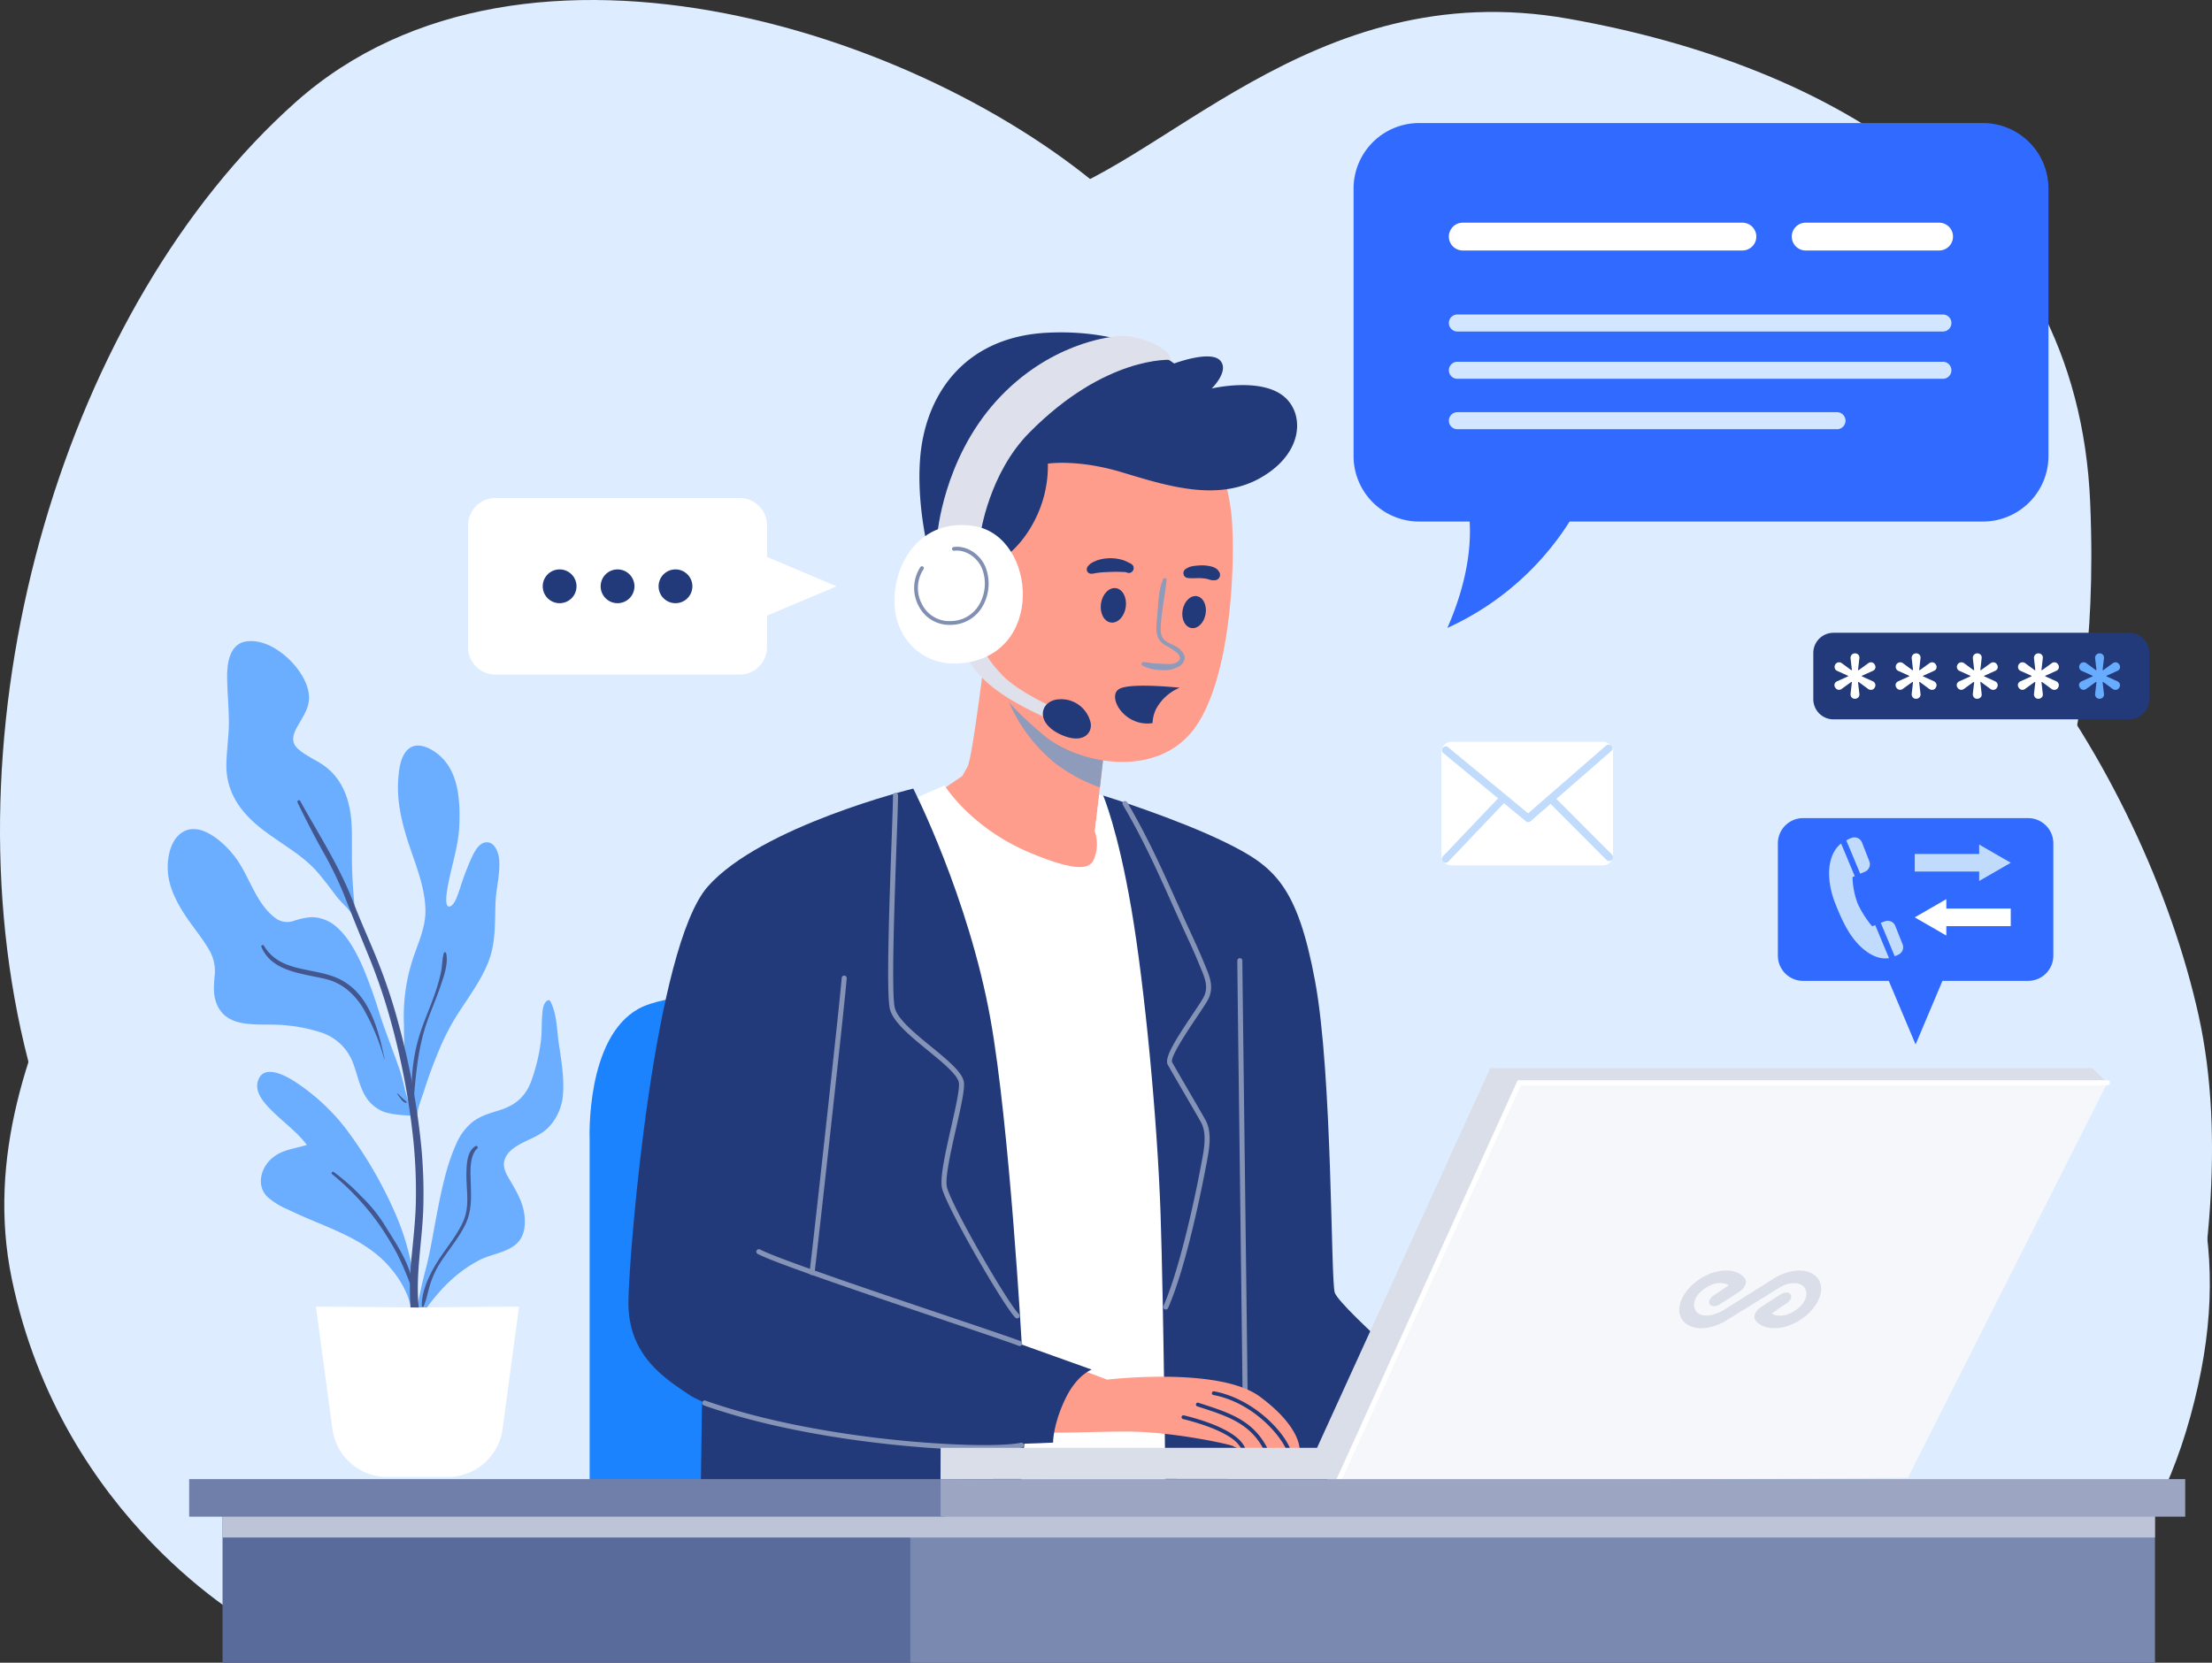 <svg id="Group_83387" data-name="Group 83387" xmlns="http://www.w3.org/2000/svg" xmlns:xlink="http://www.w3.org/1999/xlink" width="664.892" height="499.908" viewBox="0 0 664.892 499.908">
  <rect x="0" y="0" width="664.892" height="499.908" fill="#333333" stroke="none"/>
  <defs>
    <clipPath id="clip-path">
      <rect id="Rectangle_16156" data-name="Rectangle 16156" width="664.892" height="499.908" fill="none"/>
    </clipPath>
    <clipPath id="clip-path-3">
      <rect id="Rectangle_16145" data-name="Rectangle 16145" width="662.953" height="486.279" fill="none"/>
    </clipPath>
    <clipPath id="clip-path-4">
      <rect id="Rectangle_16146" data-name="Rectangle 16146" width="385.934" height="297.169" fill="none"/>
    </clipPath>
    <clipPath id="clip-path-5">
      <rect id="Rectangle_16147" data-name="Rectangle 16147" width="33.758" height="39.535" fill="none"/>
    </clipPath>
    <clipPath id="clip-path-6">
      <rect id="Rectangle_16148" data-name="Rectangle 16148" width="12.977" height="27.655" fill="none"/>
    </clipPath>
    <clipPath id="clip-path-7">
      <rect id="Rectangle_16151" data-name="Rectangle 16151" width="580.854" height="8.467" fill="none"/>
    </clipPath>
    <clipPath id="clip-path-8">
      <rect id="Rectangle_16157" data-name="Rectangle 16157" width="42.624" height="17.346" fill="#dadee8"/>
    </clipPath>
  </defs>
  <g id="Group_80245" data-name="Group 80245" clip-path="url(#clip-path)">
    <g id="Group_80242" data-name="Group 80242">
      <g id="Group_80241" data-name="Group 80241" clip-path="url(#clip-path)">
        <path id="Path_153790" data-name="Path 153790" d="M113.938,473.564S31.141,414.6,7.306,314.242,19.851,92.2,88.848,30.728,282.04,10.656,337.238,62.09l55.2,51.434s52.689,28.853,121.686,26.344S644.589,231.447,660.9,305.461s-22.582,171.867-22.582,171.867Z" transform="translate(0 0)" fill="#ddecff"/>
        <g id="Group_80228" data-name="Group 80228" transform="translate(1.294 3.593)" style="mix-blend-mode: multiply;isolation: isolate">
          <g id="Group_80227" data-name="Group 80227">
            <g id="Group_80226" data-name="Group 80226" clip-path="url(#clip-path-3)">
              <path id="Path_153791" data-name="Path 153791" d="M75.863,487.4S18.156,456.032,3.1,383.272,53.281,244.023,59.554,207.643,52.028,126.1,109.734,90.976,270.309,68.394,309.2,59.613s84.051-69,161.83-55.2,153.047,55.2,156.811,145.521S602.75,242.77,631.6,291.7s40.143,82.8,26.344,132.976-42.653,63.979-42.653,63.979Z" transform="translate(-0.854 -2.37)" fill="#ddecff"/>
            </g>
          </g>
        </g>
        <g id="Group_80231" data-name="Group 80231" transform="translate(171.645 191.448)" style="mix-blend-mode: multiply;isolation: isolate">
          <g id="Group_80230" data-name="Group 80230">
            <g id="Group_80229" data-name="Group 80229" clip-path="url(#clip-path-4)">
              <path id="Path_153792" data-name="Path 153792" d="M138.385,407.158c-3.59-3.764-56.238-109.141,2.394-205.737s205.809-85.306,264.441-47.67,87.349,86.559,93.332,137.993-33.5,131.722-33.5,131.722Z" transform="translate(-113.234 -126.298)" fill="#ddecff"/>
            </g>
          </g>
        </g>
        <path id="Path_153793" data-name="Path 153793" d="M427.762,211.2H360.123a7.58,7.58,0,0,1-7.579-7.579V169.85a7.58,7.58,0,0,1,7.579-7.579h67.639a7.58,7.58,0,0,1,7.579,7.579v33.767a7.58,7.58,0,0,1-7.579,7.579" transform="translate(181.858 83.707)" fill="#316aff"/>
        <path id="Path_153794" data-name="Path 153794" d="M383.5,215.812l10.719-25.4H372.783Z" transform="translate(192.299 98.221)" fill="#316aff"/>
        <path id="Path_153795" data-name="Path 153795" d="M379.685,175.628h19.362v2.833l9.492-5.474-9.492-5.472v2.833H379.685Z" transform="translate(195.859 86.412)" fill="#c1dbfd"/>
        <path id="Path_153796" data-name="Path 153796" d="M408.539,181.175H389.177v-2.833l-9.492,5.474,9.492,5.472v-2.833h19.362Z" transform="translate(195.859 91.997)" fill="#fff"/>
        <path id="Path_153797" data-name="Path 153797" d="M376.564,191.845l-.922.335a29.239,29.239,0,0,1-4.364-6.852,24.591,24.591,0,0,1-1.543-7.935l.673-.28-4.094-9.8a8.046,8.046,0,0,0-1.987,2.254c-2.318,3.915-2.087,9.924.242,15.794s4.823,11.107,9.369,14.4c2.685,1.943,4.983,2.283,6.768,2Z" transform="translate(187.097 86.308)" fill="#c1dbfd"/>
        <path id="Path_153798" data-name="Path 153798" d="M374.218,182.785l-1.273.462,4.191,10.032a7.437,7.437,0,0,0,1.267-.547,2.441,2.441,0,0,0,1.1-3.041l-2.19-5.515a2.435,2.435,0,0,0-3.1-1.392" transform="translate(192.382 94.213)" fill="#c1dbfd"/>
        <path id="Path_153799" data-name="Path 153799" d="M367.753,166.229a9.615,9.615,0,0,0-1.64.77l4.181,10.008,1.408-.588a2.438,2.438,0,0,0,1.331-3.133l-2.2-5.642a2.431,2.431,0,0,0-3.082-1.414" transform="translate(188.858 85.675)" fill="#c1dbfd"/>
        <path id="Path_153800" data-name="Path 153800" d="M116.931,353.987v-112.9s-1.255-30.422,14.74-39.2S215.1,197.8,215.1,197.8V353.987Z" transform="translate(60.306 101.386)" fill="#1c83ff"/>
        <path id="Path_153801" data-name="Path 153801" d="M200.7,127.65s-4.078,34.185-5.645,37.008l-1.569,2.822-7.84,5.331s15.054,21.326,33.558,24.777,16.935-7.528,16.935-7.528l-2.823-5.959,3.764-32.616s-33.558-15.368-36.38-23.835" transform="translate(95.766 65.848)" fill="#ff9d8c"/>
        <path id="Path_153802" data-name="Path 153802" d="M179.234,161.119l12.231-5.331s7.84,12.859,26.03,20.385,18.5,3.136,19.445,0a11.922,11.922,0,0,0-.314-6.586l1.346-10.981,7.275,2.425L270.5,365.288l-64.921,3.136Z" transform="translate(92.457 80.363)" fill="#fff"/>
        <path id="Path_153803" data-name="Path 153803" d="M218.751,157.788s4.39,10.141,8.467,33.976,7.841,63.979,8.781,91.578,1.569,90.637,1.569,90.637h81.856c.94,0,6.586-31.049,6.586-31.049s-35.754-30.631-37.635-35.648c-1.255-3.345-.628-65.339-5.959-93.878s-12.231-34.29-26.658-41.4c-14.91-7.346-37.008-14.217-37.008-14.217" transform="translate(112.842 81.394)" fill="#223a7a"/>
        <path id="Path_153804" data-name="Path 153804" d="M247.679,321.4a.758.758,0,0,1-.758-.758c0-2.243-.4-34.1-.784-64.91s-.784-62.677-.784-64.93a.758.758,0,0,1,1.516,0c0,2.242.4,34.1.782,64.91s.785,62.677.785,64.93a.758.758,0,0,1-.758.758" transform="translate(126.565 98.035)" fill="#8593b6"/>
        <path id="Path_153805" data-name="Path 153805" d="M139.517,271.652l-.628,43.594h95.342s4.076-37.008,2.509-40.458-97.223-3.136-97.223-3.136" transform="translate(71.645 140.127)" fill="#223a7a"/>
        <g id="Group_80234" data-name="Group 80234" transform="translate(299.088 197.195)" style="mix-blend-mode: multiply;isolation: isolate">
          <g id="Group_80233" data-name="Group 80233">
            <g id="Group_80232" data-name="Group 80232" clip-path="url(#clip-path-5)">
              <path id="Path_153806" data-name="Path 153806" d="M215.491,162.458a49.9,49.9,0,0,0,13.338,7.165l2.239-19.4s-25.207-11.546-33.759-20.138c1.787,9.762,6.183,22.7,18.183,32.369" transform="translate(-197.308 -130.089)" fill="#8e9bbb"/>
            </g>
          </g>
        </g>
        <path id="Path_153807" data-name="Path 153807" d="M263.3,88.04a67.851,67.851,0,0,1,7.84,25.09c1.255,13.8,0,49.238-11.29,64.292s-34.811,10.664-45.475,1.569c-9.786-8.348-19.444-17.563-21.954-35.753s5.333-52.689,27.6-59.9S263.3,88.04,263.3,88.04" transform="translate(99.028 41.792)" fill="#ff9d8c"/>
        <path id="Path_153808" data-name="Path 153808" d="M285.778,296.4s-1.107,0-2.789-.045c-.394-.015-.834,0-1.288-.015-1.622-.045-3.593-.091-5.578-.152l-1.334-.045c-1.971-.045-3.653.2-5.23.106h-.045c-.333-.015-.819.03-1.213.045a2.951,2.951,0,0,1-.5.015,7.367,7.367,0,0,1-2.077-.819c-1.273-.576-18.508-4.426-32.53-4.335-14.006.061-26.573,1.016-28.619-.7-2.062-1.743-3.3-19.342,8.655-20.494l14.7,5.578s33.576-3.987,45.885,5.093c12.339,9.08,11.96,15.765,11.96,15.765" transform="translate(104.841 139.259)" fill="#ff9d8c"/>
        <path id="Path_153809" data-name="Path 153809" d="M253.5,290.7c-.333-.015-.819.03-1.213.045A14.228,14.228,0,0,0,251,289.012c-3.79-3.865-12.945-6.367-16.265-7.17a.57.57,0,0,1-.424-.682.583.583,0,0,1,.7-.424c4.836,1.167,15.1,4.153,18.008,9.05.091.136.333.606.485.91" transform="translate(120.858 144.81)" fill="#223a7a"/>
        <path id="Path_153810" data-name="Path 153810" d="M258.638,291.932c-.44-.011-.894-.021-1.335-.047-4.135-7.546-10.9-9.714-19.271-12.4l-.5-.164a.57.57,0,1,1,.359-1.082l.484.164c8.846,2.838,15.962,5.119,20.261,13.533" transform="translate(122.33 143.512)" fill="#223a7a"/>
        <path id="Path_153811" data-name="Path 153811" d="M263.873,293.26c-.394-.009-.834,0-1.288-.017-2.51-5.277-10.816-14.106-21.8-16.163a.57.57,0,0,1-.47-.664.586.586,0,0,1,.664-.453c11.32,2.125,20.45,11.369,22.9,17.3" transform="translate(123.959 142.35)" fill="#223a7a"/>
        <path id="Path_153812" data-name="Path 153812" d="M204.928,135.5s6.9-3.292,11.761-12.545a35.707,35.707,0,0,0,4.234-17.563s8.781-1.411,21.952,2.509,28.854,9.251,42.027,1.725,13.171-19.6,6.742-24.619c-7.2-5.621-21.484-2.2-21.484-2.2s5.489-5.331,2.51-8.466-13.8.94-13.8.94-13.173-10.5-38.105-9.251-36.85,18.66-38.261,38.1,5.645,38.889,5.645,38.889Z" transform="translate(94.048 34.008)" fill="#223a7a"/>
        <g id="Group_80237" data-name="Group 80237" transform="translate(343.112 173.837)" style="mix-blend-mode: multiply;isolation: isolate">
          <g id="Group_80236" data-name="Group 80236">
            <g id="Group_80235" data-name="Group 80235" clip-path="url(#clip-path-6)">
              <path id="Path_153813" data-name="Path 153813" d="M232.8,115.062c-1.413,3.483-1.378,7.526-1.734,11.223-.277,2.877-.8,6.23,1.83,8.17,1.258.928,7.211,3.43,4.15,5.457-1.167.773-3.124.561-4.452.5-.916-.044-1.84-.082-2.754-.15-.984-.073-1.948-.37-2.932-.374a.574.574,0,0,0-.288,1.06,12.384,12.384,0,0,0,5.751,1.367,8.681,8.681,0,0,0,4.761-.838,3.405,3.405,0,0,0,2.175-2.439c.182-1.367-.843-2.594-1.874-3.358-1.185-.879-2.641-1.288-3.838-2.146-1.66-1.188-1.523-3.191-1.407-5.045.28-4.458,1.305-8.84,1.7-13.279.062-.679-.878-.679-1.093-.149" transform="translate(-226.35 -114.68)" fill="#8e9bbb"/>
            </g>
          </g>
        </g>
        <path id="Path_153814" data-name="Path 153814" d="M241.442,123.661c-.468,2.644-2.39,4.514-4.3,4.176s-3.07-2.753-2.6-5.4,2.391-4.514,4.3-4.176,3.07,2.753,2.6,5.4" transform="translate(120.936 60.986)" fill="#223a7a"/>
        <path id="Path_153815" data-name="Path 153815" d="M225.788,122.386c-.424,2.853-2.434,4.916-4.488,4.611s-3.377-2.866-2.953-5.718,2.434-4.917,4.49-4.611,3.376,2.865,2.951,5.718" transform="translate(112.592 60.167)" fill="#223a7a"/>
        <path id="Path_153816" data-name="Path 153816" d="M235.741,115.9c1.466.247,2.944,0,4.423.1.355.026.706.077,1.06.112.252.024-.47-.074-.118-.017l.226.036c.185.033.37.071.553.117.314.076.618.194.934.264a3.6,3.6,0,0,0,.893.115l.484-.064-.3.055a2.937,2.937,0,0,0,.6-.065,1.631,1.631,0,0,0,1.126-1.981,1.9,1.9,0,0,0-.321-.64c-.062-.082-.126-.164-.191-.244l.177.2c-.062-.088-.127-.173-.2-.258a.946.946,0,0,0-.335-.335c-.117-.089-.233-.185-.355-.268a4.264,4.264,0,0,0-1.36-.547,11.22,11.22,0,0,0-2.7-.346,18.727,18.727,0,0,0-2.668.212,5.134,5.134,0,0,0-2.286.846,1.517,1.517,0,0,0-.708,1.475,1.454,1.454,0,0,0,1.061,1.231" transform="translate(121.051 57.846)" fill="#223a7a"/>
        <path id="Path_153817" data-name="Path 153817" d="M228.9,112.44a6.15,6.15,0,0,0-.612-.317c-.179-.082-.664-.337-.3-.135-.133-.073-.267-.147-.4-.215a9.264,9.264,0,0,0-1.895-.679,12.6,12.6,0,0,0-4.405-.3,10.232,10.232,0,0,0-4.352,1.361,2.774,2.774,0,0,0-.547.388c-.108.136-.214.274-.317.412.029-.045.059-.091.089-.136a1.544,1.544,0,0,0-.658,1.278,1.274,1.274,0,0,0,.678,1.129,1.914,1.914,0,0,0,1.523.012h-.793a2.845,2.845,0,0,0,1.181-.011c.017,0,.423-.1.155-.048-.252.053.427-.052.5-.062s.558-.059.059-.011c.092-.009.183-.021.274-.033.238-.029.473-.058.711-.077,1.035-.082,2.068-.129,3.1-.162.963-.032,1.943-.039,2.9,0,.412.018.823.032,1.235.044.233.006.133.042-.024-.008.083.026.173.042.258.065.171.048.34.1.506.167a1.442,1.442,0,0,0,1.717-.843,1.461,1.461,0,0,0-.6-1.819" transform="translate(111.166 57.115)" fill="#223a7a"/>
        <path id="Path_153818" data-name="Path 153818" d="M233.452,142.994a14.183,14.183,0,0,1,7.085-6.379c-2.629-.267-15.034-1.416-18.164.362-3.508,1.992.647,9.986,7.9,10.388a9.911,9.911,0,0,0,2.115-.123,10.469,10.469,0,0,1,1.064-4.249" transform="translate(114.057 70.157)" fill="#223a7a"/>
        <path id="Path_153819" data-name="Path 153819" d="M191.441,129.939s1.255,4.861,8.467,10.506,17.667,9.774,17.667,9.774l.837-3.658s-10.82-4.705-15.838-9.88-5.645-8-5.645-8Z" transform="translate(98.754 66.381)" fill="#dee1eb"/>
        <path id="Path_153820" data-name="Path 153820" d="M211.748,138.7a9.07,9.07,0,0,1,9.45,7.29c.4,2.97-2.384,6.3-8.91,3.374-8.105-3.633-6.344-10.394-.54-10.664" transform="translate(106.672 71.54)" fill="#223a7a"/>
        <path id="Path_153821" data-name="Path 153821" d="M198.87,126.054s2.507-18.023,14.584-30.264c23.051-23.365,42.653-21.954,42.653-21.954s-.158-3.292-7.528-5.8c-6.92-2.356-10.035-1.1-10.035-1.1s-18.975,1.569-34.969,19.288-17.72,40.3-17.72,40.3Z" transform="translate(95.873 34.356)" fill="#dee1eb"/>
        <path id="Path_153822" data-name="Path 153822" d="M201.532,104.494c-15.1-2.559-23.521,9.253-24.149,21.169s8.033,20.979,19.6,20.073c26.03-2.039,23.051-38.105,4.548-41.242" transform="translate(91.486 53.721)" fill="#fff"/>
        <path id="Path_153823" data-name="Path 153823" d="M191.989,131.931a10.291,10.291,0,0,1-9.282-5.531,11.467,11.467,0,0,1,.441-11.851.568.568,0,1,1,.94.64,10.321,10.321,0,0,0-.382,10.667,9.136,9.136,0,0,0,8.572,4.934,9.952,9.952,0,0,0,8.234-4.444,12.564,12.564,0,0,0,1.243-11.137c-1.357-3.571-5.075-6.006-8.458-5.563a.568.568,0,0,1-.15-1.126c3.956-.529,8.111,2.175,9.673,6.285a13.737,13.737,0,0,1-1.363,12.174,11.061,11.061,0,0,1-9.148,4.949c-.106,0-.214,0-.32,0" transform="translate(93.508 55.945)" fill="#818fb3"/>
        <path id="Path_153824" data-name="Path 153824" d="M210.235,156.409s-45.789,11.29-61.784,29.48S124.929,293.776,124.615,310.4s11.29,23.521,18.19,28.227,37.322,13.171,61.784,14.426,47.67,0,47.67,0-.079-5.331,3.685-13.171c3.491-7.273,7.919-8.783,7.919-8.783l-21.013-7.526s-3.679-65.93-9.409-97.851c-6.586-36.694-23.208-69.311-23.208-69.311" transform="translate(64.279 80.683)" fill="#223a7a"/>
        <path id="Path_153825" data-name="Path 153825" d="M235.586,311.747a.758.758,0,0,1-.693-1.064c4.29-9.68,8.736-28.683,11.238-42.015l.206-1.078c.758-3.922,1.7-8.8-.18-12.165-.96-1.717-3.127-5.443-5.211-9.025-2.163-3.72-4.2-7.232-4.772-8.28-1.105-2.048,2.372-7.517,7.406-15.019,1.36-2.028,2.534-3.779,3.22-4.964,1.795-3.1.6-5.948-.782-9.242l-.471-1.134c-1.254-3.077-2.678-6.16-4.055-9.142-.564-1.219-1.128-2.437-1.683-3.664q-1.1-2.433-2.224-4.939c-4.431-9.879-9.015-20.1-14.883-29.964a.758.758,0,1,1,1.3-.775c5.913,9.944,10.514,20.2,14.963,30.118q1.123,2.5,2.221,4.934.835,1.833,1.678,3.653c1.385,3,2.816,6.1,4.084,9.206l.465,1.12c1.41,3.358,2.868,6.83.7,10.585-.711,1.231-1.9,3-3.274,5.049-2.624,3.912-8.086,12.056-7.331,13.455.555,1.028,2.592,4.529,4.748,8.239,2.089,3.591,4.263,7.326,5.225,9.047,2.153,3.85,1.149,9.03.346,13.192l-.206,1.07c-.911,4.855-5.742,29.714-11.342,42.348a.756.756,0,0,1-.693.452" transform="translate(114.825 81.973)" fill="#8593b6"/>
        <path id="Path_153826" data-name="Path 153826" d="M214.869,315.267a.755.755,0,0,1-.538-.224c-3.564-3.591-20.749-33.35-22.028-38.945-.7-3.064,1.058-10.834,2.757-18.349,1.317-5.822,2.68-11.843,2.293-13.473-.581-2.437-4.974-6.027-9.224-9.5-5.134-4.193-10.443-8.531-11.472-12.438-1.169-4.44-.168-32.236.493-50.628.236-6.614.424-11.837.423-13.7a.758.758,0,0,1,1.516,0c0,1.892-.186,7.128-.424,13.756-.618,17.191-1.652,45.962-.541,50.188.9,3.429,6.248,7.8,10.966,11.649,4.649,3.8,9.04,7.387,9.738,10.321.47,1.971-.808,7.619-2.287,14.156-1.586,7.008-3.383,14.949-2.76,17.679,1.255,5.486,18.128,34.687,21.628,38.213a.759.759,0,0,1-.538,1.293" transform="translate(90.85 81.119)" fill="#8593b6"/>
        <path id="Path_153827" data-name="Path 153827" d="M161.285,283.553a.832.832,0,0,1-.106-.008.76.76,0,0,1-.646-.856c.558-3.943,9.257-82.464,9.656-88.477a.749.749,0,0,1,.808-.706.757.757,0,0,1,.7.806c-.4,6.024-9.11,84.642-9.667,88.589a.761.761,0,0,1-.75.652" transform="translate(82.807 99.818)" fill="#8593b6"/>
        <path id="Path_153828" data-name="Path 153828" d="M229.139,276.885a.792.792,0,0,1-.285-.055c-1.927-.782-10.446-3.655-21.228-7.291-21.766-7.34-51.574-17.391-57.243-20.338a.757.757,0,1,1,.7-1.343c5.565,2.891,36.535,13.333,57.028,20.244,10.808,3.646,19.345,6.524,21.314,7.322a.759.759,0,0,1-.285,1.461" transform="translate(77.364 127.811)" fill="#8593b6"/>
        <path id="Path_153829" data-name="Path 153829" d="M224.223,292.675c-19.156,0-56.291-3.453-84.5-13.43a.759.759,0,0,1,.5-1.431c35.638,12.607,85.491,14.76,94.766,12.677a.758.758,0,1,1,.332,1.479,60.471,60.471,0,0,1-11.1.7" transform="translate(71.814 143.287)" fill="#8593b6"/>
        <path id="Path_153830" data-name="Path 153830" d="M53.64,182.078c5.947,5.231,13.479,8.584,18.7,14.631,2.054,2.38,3.9,4.913,5.8,7.408,1.387,1.816,5.09,4.828,5.692,7.111.264,1.005.208-.356-.058-1.364-.011-.042-.033-.083-.045-.126-.52-4.622-.894-9.262-1.055-13.911s.126-9.292-.164-13.922c-.411-6.532-2.45-12.856-7.787-16.947-2.61-2-5.963-3.218-8.363-5.437-2.277-2.107-1.363-4.52-.024-6.87,1.252-2.2,2.771-4.36,3.259-6.891.555-2.877-.526-5.844-1.986-8.295-3.106-5.213-9.994-11.028-16.517-10.247-5.439.65-6.056,6.924-5.978,11.3.076,4.249.5,8.486.537,12.739.042,4.37-.7,8.655-.762,13.006-.106,7.4,3.312,13.035,8.751,17.817" transform="translate(23.154 65.588)" fill="#6baeff"/>
        <path id="Path_153831" data-name="Path 153831" d="M114.89,239.269a69.8,69.8,0,0,1,5.891-11.231c3.2-4.928,6.758-9.729,8.91-15.245,2.2-5.633,1.875-11.657,2.092-17.59.159-4.36,1.454-8.706,1.105-13.076-.168-2.1-1.376-5.487-4.088-5.14-2.11.27-3.364,2.886-4.175,4.555a80.21,80.21,0,0,0-3.447,9.077c-.411,1.194-.8,2.413-1.32,3.567-.3.672-1.263,2.309-2.168,2.086-1.54-.382-.142-6.673.086-7.787,1.152-5.6,2.885-10.8,3.124-16.556.349-8.349-.3-18.289-8.466-22.854-2.136-1.193-4.84-1.9-6.868-.12-2,1.761-2.566,4.813-2.863,7.326-.911,7.711.9,15.013,3.374,22.268,2.04,5.991,4.472,12.172,4.649,18.578.171,6.166-3.038,11.631-4.543,17.455a55.2,55.2,0,0,0-1.915,17.212c-.015,3.765.121,7.491.4,11.248.253,3.452.552,6.9.975,10.34.085.7.164,1.422.256,2.148-1.326-3.194-1.79-6.853-2.888-10.062-1.952-5.7-4.219-11.292-6.092-17.024a141.257,141.257,0,0,0-5.054-14.059c-1.918-4.272-4.232-8.789-7.808-11.924a11.393,11.393,0,0,0-7.672-2.982,21.2,21.2,0,0,0-5.275,1.122,5.942,5.942,0,0,1-5.671-1c-5.853-4.5-7.632-12.566-11.966-18.261-3.232-4.249-10.9-11.492-16.536-6.859-2.991,2.459-3.815,7.208-3.659,10.849.2,4.567,2.193,8.745,4.57,12.563,2.528,4.062,5.794,7.7,8.117,11.874a12.612,12.612,0,0,1,1.369,7.614c-.2,2.621-.434,5.158.461,7.687,2.682,7.594,11.06,6.535,17.576,6.733a48.761,48.761,0,0,1,13.779,2.275,15.318,15.318,0,0,1,10.046,9.888c1.295,3.582,1.986,7.647,4.423,10.69a11.378,11.378,0,0,0,4.332,3.226c2.542,1.123,10.288,1.611,10.346.9.191-2.369,1.314-4.87,2.018-7.117,1.319-4.216,2.87-8.327,4.578-12.4" transform="translate(17.156 76.282)" fill="#6baeff"/>
        <path id="Path_153832" data-name="Path 153832" d="M125.591,211.783c-.673-4.341-.544-9.127-2.6-13.114a.593.593,0,0,0-.8-.209c-1.473.817-1.536,3.2-1.655,4.655-.2,2.419-.052,4.845-.349,7.256a54.418,54.418,0,0,1-3.029,12.6c-1.727,4.519-4.869,7.082-9.432,8.493-2.933.906-5.809,1.695-8.255,3.64a17.392,17.392,0,0,0-4.842,6.677c-3.047,6.83-4.5,14.467-5.909,21.766-.952,4.914-1.727,9.852-2.921,14.716a144.733,144.733,0,0,0-3.158,14.667c-.115.25-.236.5-.344.75-.312.743.85,1.144,1.251.527,4.71-7.25,10.447-13.758,18.275-17.751,3.535-1.8,8.231-2.177,11.179-5.011,2.243-2.156,2.553-5.443,2.218-8.375-.441-3.852-2.287-7.023-4.21-10.3-1.057-1.8-2.3-3.735-1.878-5.925.4-2.068,2.121-3.586,3.828-4.646,3.253-2.021,7.058-2.93,9.723-5.842a15.964,15.964,0,0,0,4.122-9.714c.365-4.857-.471-10.065-1.214-14.86" transform="translate(42.426 102.337)" fill="#6baeff"/>
        <path id="Path_153833" data-name="Path 153833" d="M77.493,229.48a62.5,62.5,0,0,0-14.817-13.72c-3.01-2-10.117-5.947-11.549-.045-.841,3.458,2.544,6.859,4.77,9.027,3.347,3.256,7.218,6.068,10.042,9.821-3.5,1.116-7.15,1.332-10.19,3.75-3.6,2.862-5.21,8.39-1.643,11.9a22.6,22.6,0,0,0,6.207,3.8c2.813,1.363,5.678,2.6,8.561,3.8,6.226,2.6,12.533,5.24,17.843,9.5,5.412,4.343,10.5,11.684,10.928,18.768.042.676-.214.059.189-.249.221.2.963-.156.96-.552a74.728,74.728,0,0,0-6.3-30.15A125.912,125.912,0,0,0,77.493,229.48" transform="translate(26.306 109.671)" fill="#6baeff"/>
        <path id="Path_153834" data-name="Path 153834" d="M59.022,159.421c2.293,4.758,4.692,9.407,7.237,14.047a113.1,113.1,0,0,1,6.729,13.667C75.245,193,77.611,198.784,80,204.6a172.372,172.372,0,0,1,6.476,18.493A219.522,219.522,0,0,1,93.8,260.7a152.744,152.744,0,0,1,.764,19.439c-.138,5.069-.709,10.085-1.187,15.128a89.609,89.609,0,0,0-.414,15.824c.367,4.4,1.067,9.635,4.484,12.776a.786.786,0,0,0,1.228-.947c-4.059-8.327-3.832-17.4-3.056-26.429.427-4.983,1.023-9.941,1.19-14.943a149.621,149.621,0,0,0-.635-19.081,225.788,225.788,0,0,0-6.885-36.858,166.332,166.332,0,0,0-6.054-18.237c-2.362-5.977-5.089-11.792-7.378-17.8-4.14-10.864-10.449-20.5-16.035-30.622-.29-.526-1.052-.064-.8.467" transform="translate(30.42 81.876)" fill="#43578e"/>
        <path id="Path_153835" data-name="Path 153835" d="M82.3,232.706c.656-7.913,1.358-15.53,4.025-23.077,1.245-3.52,2.751-6.943,3.952-10.476.991-2.921,2.475-6.927,1.711-10.03a.358.358,0,0,0-.685,0c-.511,1.774-.455,3.717-.822,5.536a49.043,49.043,0,0,1-1.387,5.227c-1.17,3.656-2.7,7.161-4.025,10.758a53.243,53.243,0,0,0-3.314,22.063.272.272,0,0,0,.544,0" transform="translate(42.106 97.427)" fill="#43578e"/>
        <path id="Path_153836" data-name="Path 153836" d="M51.836,187.972c3.139,7.587,12.58,8.023,19.456,9.723,4.908,1.214,8.534,4.49,11.137,8.742a66.745,66.745,0,0,1,6.36,15.305.048.048,0,0,0,.092-.024c-1.924-9.094-4.678-20.043-14.053-24.273-7.509-3.391-17.409-1.689-22.213-9.8-.236-.4-.97-.13-.779.329" transform="translate(26.723 96.695)" fill="#43578e"/>
        <path id="Path_153837" data-name="Path 153837" d="M78.8,217.05c.373.5.715,1.031,1.1,1.526a4.11,4.11,0,0,0,.625.673,1.461,1.461,0,0,0,.875.446.192.192,0,0,0,.164-.285,3,3,0,0,0-.655-.6c-.224-.2-.455-.394-.673-.6-.438-.415-.84-.866-1.27-1.29-.082-.082-.241.029-.167.129" transform="translate(40.639 111.883)" fill="#43578e"/>
        <path id="Path_153838" data-name="Path 153838" d="M65.882,233.109a76.42,76.42,0,0,1,14.384,15.472,93.567,93.567,0,0,1,5.24,8.618,96.166,96.166,0,0,1,4.234,9.988c.1.256.57.261.535-.073-.753-7.134-5.272-13.25-8.89-19.186a45.748,45.748,0,0,0-6.732-8.142,59.755,59.755,0,0,0-8.283-7.309c-.37-.261-.843.341-.488.632" transform="translate(33.92 119.889)" fill="#43578e"/>
        <path id="Path_153839" data-name="Path 153839" d="M99.8,227.35c-2.609,1.478-2.694,5.6-2.745,8.231-.1,5.055,1.154,9.8-1.066,14.623-2,4.349-5.205,7.982-7.723,12.024-2.356,3.782-4.681,8.618-4.628,13.171,0,.264.406.411.529.143.949-2.066,1.29-4.416,1.969-6.579a27.606,27.606,0,0,1,3.214-6.791c2.422-3.753,5.4-7.168,7.361-11.207,2.071-4.253,1.767-8.469,1.631-13.077-.086-2.941-.382-7.663,1.989-9.85.371-.343-.1-.931-.531-.688" transform="translate(43.141 117.248)" fill="#43578e"/>
        <path id="Path_153840" data-name="Path 153840" d="M93.175,259.429c-10.509-.146-30.528-.261-30.528-.261L67.6,295.944a16.675,16.675,0,0,0,16.526,14.449h18.1a16.675,16.675,0,0,0,16.526-14.449l4.952-36.776s-20.017.115-30.526.261" transform="translate(32.316 133.691)" fill="#fff"/>
        <path id="Path_153841" data-name="Path 153841" d="M497.774,215.322,437.819,334.081l-174.792,1.254L316.97,213.65Z" transform="translate(135.681 110.211)" fill="#f6f7fa"/>
        <path id="Path_153842" data-name="Path 153842" d="M186.5,335.521l.033-9.506H299.682l52.06-114.158H532.7l4.548,4.39H360.472l-54.1,119.177s-119.875-.217-119.875.1" transform="translate(96.204 109.286)" fill="#dadee8"/>
        <path id="Path_153844" data-name="Path 153844" d="M265.837,334.947a.771.771,0,0,1-.314-.068.758.758,0,0,1-.376-1l54.3-119.621H496.717a.758.758,0,0,1,0,1.516H320.425L266.527,334.5a.758.758,0,0,1-.69.444" transform="translate(136.74 110.522)" fill="#fff"/>
        <rect id="Rectangle_16149" data-name="Rectangle 16149" width="207.932" height="46.101" transform="translate(66.894 453.806)" fill="#596b9b"/>
        <rect id="Rectangle_16150" data-name="Rectangle 16150" width="374.109" height="46.101" transform="translate(273.639 453.806)" fill="#7a89af"/>
        <g id="Group_80240" data-name="Group 80240" transform="translate(66.895 453.806)" style="mix-blend-mode: multiply;isolation: isolate">
          <g id="Group_80239" data-name="Group 80239">
            <g id="Group_80238" data-name="Group 80238" clip-path="url(#clip-path-7)">
              <path id="Path_153845" data-name="Path 153845" d="M252.062,299.375H44.13v8.468H624.983v-8.468Z" transform="translate(-44.13 -299.375)" fill="#bdc4d7"/>
            </g>
          </g>
        </g>
        <rect id="Rectangle_16152" data-name="Rectangle 16152" width="227.063" height="11.29" transform="translate(56.859 444.711)" fill="#6f7fa9"/>
        <rect id="Rectangle_16153" data-name="Rectangle 16153" width="374.109" height="11.29" transform="translate(282.734 444.711)" fill="#9ca6c3"/>
        <path id="Path_153846" data-name="Path 153846" d="M174.448,151.873h-73.4a8.225,8.225,0,0,1-8.225-8.225V107a8.227,8.227,0,0,1,8.225-8.227h73.4A8.226,8.226,0,0,1,182.673,107v36.644a8.224,8.224,0,0,1-8.225,8.225" transform="translate(47.881 50.954)" fill="#fff"/>
        <path id="Path_153847" data-name="Path 153847" d="M175.278,120.249,147.71,108.616v23.265Z" transform="translate(76.195 56.029)" fill="#fff"/>
        <path id="Path_153848" data-name="Path 153848" d="M117.776,118.018a5.078,5.078,0,1,1-5.078-5.078,5.078,5.078,0,0,1,5.078,5.078" transform="translate(55.515 58.26)" fill="#223a7a"/>
        <path id="Path_153849" data-name="Path 153849" d="M129.264,118.018a5.078,5.078,0,1,1-5.078-5.078,5.078,5.078,0,0,1,5.078,5.078" transform="translate(61.441 58.26)" fill="#223a7a"/>
        <path id="Path_153850" data-name="Path 153850" d="M140.752,118.018a5.078,5.078,0,1,1-5.078-5.078,5.078,5.078,0,0,1,5.078,5.078" transform="translate(67.367 58.26)" fill="#223a7a"/>
        <path id="Path_153851" data-name="Path 153851" d="M457.573,24.409H288.112a19.7,19.7,0,0,0-19.706,19.706v80.393a19.706,19.706,0,0,0,19.706,19.706H303.3c.427,7.287-.617,18.128-6.7,31.989a85.141,85.141,0,0,0,36.74-31.989H457.573a19.706,19.706,0,0,0,19.706-19.706V44.115a19.7,19.7,0,0,0-19.706-19.706" transform="translate(138.456 12.591)" fill="#316aff"/>
        <path id="Path_153852" data-name="Path 153852" d="M375.535,52.531H291.484a4.181,4.181,0,1,1,0-8.363h84.051a4.181,4.181,0,1,1,0,8.363" transform="translate(148.204 22.784)" fill="#fff"/>
        <path id="Path_153853" data-name="Path 153853" d="M435.8,67.5H289.864a2.561,2.561,0,1,1,0-5.122H435.8a2.561,2.561,0,1,1,0,5.122" transform="translate(148.204 32.176)" fill="#d2e6ff"/>
        <path id="Path_153854" data-name="Path 153854" d="M435.8,76.876H289.864a2.561,2.561,0,1,1,0-5.122H435.8a2.561,2.561,0,1,1,0,5.122" transform="translate(148.204 37.014)" fill="#d2e6ff"/>
        <path id="Path_153855" data-name="Path 153855" d="M403.969,86.876H289.863a2.561,2.561,0,0,1,0-5.122H403.969a2.561,2.561,0,1,1,0,5.122" transform="translate(148.204 42.172)" fill="#d2e6ff"/>
        <path id="Path_153856" data-name="Path 153856" d="M399.579,52.531h-40.1a4.181,4.181,0,0,1,0-8.363h40.1a4.181,4.181,0,1,1,0,8.363" transform="translate(183.282 22.784)" fill="#fff"/>
        <path id="Path_153857" data-name="Path 153857" d="M334.371,184.3H288.844a3.031,3.031,0,0,1-3.032-3.032v-31.1a3.031,3.031,0,0,1,3.032-3.032h45.527a3.031,3.031,0,0,1,3.032,3.032v31.1a3.031,3.031,0,0,1-3.032,3.032" transform="translate(147.435 75.898)" fill="#fff"/>
        <path id="Path_153858" data-name="Path 153858" d="M311.855,170.979a1.135,1.135,0,0,1-.725-.261l-24.776-20.464A1.137,1.137,0,1,1,287.8,148.5l24.034,19.852,23.423-20.381a1.137,1.137,0,0,1,1.492,1.716L312.6,170.7a1.135,1.135,0,0,1-.746.279" transform="translate(147.501 76.187)" fill="#c1dbfd"/>
        <path id="Path_153859" data-name="Path 153859" d="M287.077,178.063a1.12,1.12,0,0,1-.784-.314,1.134,1.134,0,0,1-.039-1.605l17.329-18.219a1.137,1.137,0,0,1,1.646,1.567L287.9,177.71a1.131,1.131,0,0,1-.823.353" transform="translate(147.501 81.283)" fill="#c1dbfd"/>
        <path id="Path_153860" data-name="Path 153860" d="M325.412,177.507a1.145,1.145,0,0,1-.813-.337l-17.434-17.477a1.149,1.149,0,0,1,1.626-1.623l17.434,17.477a1.149,1.149,0,0,1-.813,1.959" transform="translate(158.277 81.366)" fill="#c1dbfd"/>
      </g>
      <g id="Group_80248" data-name="Group 80248" transform="translate(504.777 381.993)">
        <g id="Group_80247" data-name="Group 80247" transform="translate(0 0)" clip-path="url(#clip-path-8)">
          <path id="Path_153868" data-name="Path 153868" d="M42.476,6.924a6.546,6.546,0,0,0,.1-2.137,5.019,5.019,0,0,0-1.395-2.933,6.073,6.073,0,0,0-.458-.423l-.068-.05A7.187,7.187,0,0,0,36.976.051C36.691.027,36.4.014,36.1.014h-.309a13.859,13.859,0,0,0-4.637.993c-.273.106-.559.23-.869.37h-.006q-.625.291-1.231.635l-1.379.866L14.007,11.463a13.531,13.531,0,0,1-3.58,1.713c-2.021.632-3.917.438-5.052-.52a2.983,2.983,0,0,1-.884-1.775C4.143,9.193,5.3,7.074,7.369,5.615A10.31,10.31,0,0,1,9.283,4.469a6.83,6.83,0,0,1,4.4-.558,3.7,3.7,0,0,1,1.167.529l-.356.246C13.6,5.3,12.727,5.9,11.852,6.494l-.173.121c-.285.2-.575.385-.866.575l-.526.346A3.048,3.048,0,0,0,9.1,8.912c-.409,1.044.215,1.858,1.395,1.817a3.326,3.326,0,0,0,1.637-.547l5.769-3.7.1-.068c1.539-1,2.35-2.571,1.905-3.7a4.944,4.944,0,0,0-.509-.7,5.34,5.34,0,0,0-.573-.552,5.2,5.2,0,0,0-.523-.376,6.066,6.066,0,0,0-.8-.435L17.373.6c-.211-.085-.431-.162-.652-.227-.2-.061-.4-.117-.611-.165A8.933,8.933,0,0,0,15.095.047C14.927.03,14.754.02,14.579.01,14.258,0,13.932,0,13.594.01h-.117a1.4,1.4,0,0,0-.218.012c-.129.011-.261.023-.382.036-.062.006-.124.015-.208.027-.208.021-.421.053-.643.088C6.373,1.185,1.048,5.806.132,10.493a5.412,5.412,0,0,0,1.31,5,6.091,6.091,0,0,0,.458.424l.068.049a7.616,7.616,0,0,0,4.643,1.376h.041c.085,0,.174-.006.262-.012l.111,0c.218-.009.44-.021.668-.042.193-.02.391-.047.59-.076.158-.023.317-.049.476-.079.226-.042.45-.088.673-.141.132-.033.267-.07.4-.106.243-.065.488-.132.726-.212.059-.018.121-.041.262-.094.508-.176,1.013-.38,1.511-.609.1-.045.206-.091.309-.142.238-.115.47-.24.7-.365.121-.065.24-.133.359-.2l.167-.091L24.5,8.6l5.325-3.289c.212-.146.434-.282.659-.409.182-.1.367-.194.552-.28a6.678,6.678,0,0,1,1.158-.452c2.021-.634,3.917-.438,5.052.52a2.648,2.648,0,0,1,.449.544,3.215,3.215,0,0,1,.437,1.229c.294,1.4-.464,3.121-1.981,4.511a11.222,11.222,0,0,1-.9.756,10.5,10.5,0,0,1-1.419.9c-.164.085-.327.167-.5.243a6.827,6.827,0,0,1-4.394.558,3.62,3.62,0,0,1-1.169-.531l.358-.244c.891-.614,1.761-1.211,2.638-1.808l.168-.121c.288-.2.579-.387.869-.576l.526-.344a3.057,3.057,0,0,0,1.188-1.376c.408-1.044-.215-1.858-1.395-1.817a3.312,3.312,0,0,0-1.637.547l-5.768,3.7-.1.068c-1.539,1-2.351,2.571-1.907,3.7a5,5,0,0,0,.511.7,5.324,5.324,0,0,0,.571.552,5.577,5.577,0,0,0,.523.376,6.349,6.349,0,0,0,.8.435l.13.05c.211.085.427.161.652.227.2.061.4.117.609.165a9.344,9.344,0,0,0,1.016.158c.168.018.343.029.515.038.321.015.646.012.987,0h.117a1.374,1.374,0,0,0,.217-.012c.13-.012.262-.023.384-.036.062-.006.124-.015.208-.027.208-.021.418-.053.643-.088a14.873,14.873,0,0,0,3.276-1c4.39-1.887,7.848-5.609,8.6-9.254Z" transform="translate(0 0)" fill="#dadee8"/>
        </g>
      </g>
    </g>
    <g id="Group_80244" data-name="Group 80244">
      <g id="Group_80243" data-name="Group 80243" clip-path="url(#clip-path)">
        <path id="Path_153862" data-name="Path 153862" d="M454.492,151.539h-88.86a6.064,6.064,0,0,1-6.063-6.063v-13.9a6.063,6.063,0,0,1,6.063-6.063h88.86a6.063,6.063,0,0,1,6.063,6.063v13.9a6.064,6.064,0,0,1-6.063,6.063" transform="translate(185.482 64.743)" fill="#223a7a"/>
        <path id="Path_153863" data-name="Path 153863" d="M369.885,143.244a1.2,1.2,0,0,1-.96-.426,1.43,1.43,0,0,1-.321-1.067l.385-3.37c.027-.085.014-.142-.042-.171a.218.218,0,0,0-.214.042l-2.772,2.005a1.311,1.311,0,0,1-1.067.277,1.326,1.326,0,0,1-.9-.661,1.291,1.291,0,0,1-.15-1.194,1.371,1.371,0,0,1,.79-.725l3.115-1.408c.085-.029.127-.071.127-.129s-.042-.1-.127-.127l-3.115-1.408a1.271,1.271,0,0,1-.769-.811,1.4,1.4,0,0,1,.129-1.108,1.338,1.338,0,0,1,.9-.662,1.4,1.4,0,0,1,1.067.235l2.772,2.048a.21.21,0,0,0,.214.042c.056-.027.07-.085.042-.17l-.385-3.371a1.384,1.384,0,0,1,.343-1.066,1.309,1.309,0,0,1,1.023-.427,1.267,1.267,0,0,1,1.279,1.493l-.384,3.371c-.029.085-.015.143.044.17a.208.208,0,0,0,.212-.042l2.774-2.005a1.344,1.344,0,0,1,1.087-.277,1.216,1.216,0,0,1,.875.662,1.285,1.285,0,0,1,.149,1.195,1.373,1.373,0,0,1-.788.725l-3.114,1.408c-.086.029-.129.071-.129.127s.042.1.129.129l3.114,1.408a1.344,1.344,0,0,1,.788.809,1.248,1.248,0,0,1-.149,1.11,1.207,1.207,0,0,1-.875.661,1.43,1.43,0,0,1-1.087-.233l-2.774-2.049a.215.215,0,0,0-.212-.042c-.059.029-.073.086-.044.171l.384,3.37a1.232,1.232,0,0,1-.318,1.067,1.387,1.387,0,0,1-1.046.426" transform="translate(187.644 66.849)" fill="#fff"/>
        <path id="Path_153864" data-name="Path 153864" d="M382.01,143.244a1.2,1.2,0,0,1-.96-.426,1.43,1.43,0,0,1-.321-1.067l.385-3.37c.027-.085.014-.142-.042-.171a.218.218,0,0,0-.214.042l-2.772,2.005a1.311,1.311,0,0,1-1.067.277,1.326,1.326,0,0,1-.9-.661,1.291,1.291,0,0,1-.15-1.194,1.371,1.371,0,0,1,.79-.725l3.115-1.408c.085-.029.127-.071.127-.129s-.042-.1-.127-.127l-3.115-1.408a1.271,1.271,0,0,1-.769-.811,1.4,1.4,0,0,1,.129-1.108,1.338,1.338,0,0,1,.9-.662,1.4,1.4,0,0,1,1.067.235l2.772,2.048a.21.21,0,0,0,.214.042c.056-.027.07-.085.042-.17l-.385-3.371a1.384,1.384,0,0,1,.343-1.066,1.309,1.309,0,0,1,1.023-.427,1.267,1.267,0,0,1,1.279,1.493l-.383,3.371c-.029.085-.015.143.044.17a.208.208,0,0,0,.212-.042l2.774-2.005a1.346,1.346,0,0,1,1.088-.277,1.22,1.22,0,0,1,.873.662,1.281,1.281,0,0,1,.149,1.195,1.373,1.373,0,0,1-.788.725l-3.114,1.408c-.086.029-.129.071-.129.127s.042.1.129.129l3.114,1.408a1.344,1.344,0,0,1,.788.809,1.248,1.248,0,0,1-.149,1.11,1.21,1.21,0,0,1-.873.661,1.432,1.432,0,0,1-1.088-.233l-2.774-2.049a.215.215,0,0,0-.212-.042c-.059.029-.073.086-.044.171l.383,3.37a1.232,1.232,0,0,1-.318,1.067,1.387,1.387,0,0,1-1.046.426" transform="translate(193.898 66.849)" fill="#fff"/>
        <path id="Path_153865" data-name="Path 153865" d="M394.134,143.244a1.2,1.2,0,0,1-.96-.426,1.431,1.431,0,0,1-.321-1.067l.385-3.37c.027-.085.014-.142-.042-.171a.218.218,0,0,0-.214.042l-2.773,2.005a1.311,1.311,0,0,1-1.067.277,1.326,1.326,0,0,1-.9-.661,1.29,1.29,0,0,1-.15-1.194,1.371,1.371,0,0,1,.79-.725L392,136.547c.085-.029.127-.071.127-.129s-.042-.1-.127-.127l-3.115-1.408a1.271,1.271,0,0,1-.769-.811,1.4,1.4,0,0,1,.129-1.108,1.337,1.337,0,0,1,.9-.662,1.4,1.4,0,0,1,1.067.235l2.773,2.048a.21.21,0,0,0,.214.042c.056-.027.07-.085.042-.17l-.385-3.371a1.384,1.384,0,0,1,.343-1.066,1.309,1.309,0,0,1,1.023-.427,1.267,1.267,0,0,1,1.279,1.493l-.383,3.371c-.029.085-.015.143.044.17a.208.208,0,0,0,.212-.042l2.774-2.005a1.345,1.345,0,0,1,1.087-.277,1.216,1.216,0,0,1,.875.662,1.285,1.285,0,0,1,.148,1.195,1.372,1.372,0,0,1-.788.725l-3.114,1.408c-.086.029-.129.071-.129.127s.042.1.129.129l3.114,1.408a1.343,1.343,0,0,1,.788.809,1.248,1.248,0,0,1-.148,1.11,1.207,1.207,0,0,1-.875.661,1.43,1.43,0,0,1-1.087-.233l-2.774-2.049a.215.215,0,0,0-.212-.042c-.059.029-.073.086-.044.171l.383,3.37a1.232,1.232,0,0,1-.318,1.067,1.387,1.387,0,0,1-1.046.426" transform="translate(200.152 66.849)" fill="#fff"/>
        <path id="Path_153866" data-name="Path 153866" d="M406.259,143.244a1.2,1.2,0,0,1-.96-.426,1.431,1.431,0,0,1-.321-1.067l.385-3.37c.027-.085.014-.142-.042-.171a.218.218,0,0,0-.214.042l-2.773,2.005a1.311,1.311,0,0,1-1.067.277,1.326,1.326,0,0,1-.9-.661,1.29,1.29,0,0,1-.15-1.194,1.371,1.371,0,0,1,.79-.725l3.115-1.408c.085-.029.127-.071.127-.129s-.042-.1-.127-.127l-3.115-1.408a1.271,1.271,0,0,1-.769-.811,1.4,1.4,0,0,1,.129-1.108,1.337,1.337,0,0,1,.9-.662,1.4,1.4,0,0,1,1.067.235l2.773,2.048a.21.21,0,0,0,.214.042c.056-.027.07-.085.042-.17l-.385-3.371a1.384,1.384,0,0,1,.343-1.066,1.309,1.309,0,0,1,1.023-.427,1.267,1.267,0,0,1,1.279,1.493l-.383,3.371c-.029.085-.015.143.044.17a.208.208,0,0,0,.212-.042l2.774-2.005a1.345,1.345,0,0,1,1.087-.277,1.216,1.216,0,0,1,.875.662,1.281,1.281,0,0,1,.148,1.195,1.372,1.372,0,0,1-.788.725l-3.114,1.408c-.086.029-.129.071-.129.127s.042.1.129.129l3.114,1.408a1.343,1.343,0,0,1,.788.809,1.248,1.248,0,0,1-.148,1.11,1.207,1.207,0,0,1-.875.661,1.43,1.43,0,0,1-1.087-.233l-2.774-2.049a.215.215,0,0,0-.212-.042c-.059.029-.073.086-.044.171l.383,3.37a1.232,1.232,0,0,1-.318,1.067,1.387,1.387,0,0,1-1.046.426" transform="translate(206.407 66.849)" fill="#fff"/>
        <path id="Path_153867" data-name="Path 153867" d="M418.384,143.244a1.2,1.2,0,0,1-.96-.426,1.431,1.431,0,0,1-.321-1.067l.385-3.37c.027-.085.014-.142-.042-.171a.217.217,0,0,0-.214.042l-2.773,2.005a1.311,1.311,0,0,1-1.067.277,1.326,1.326,0,0,1-.9-.661,1.29,1.29,0,0,1-.15-1.194,1.371,1.371,0,0,1,.79-.725l3.115-1.408c.085-.029.127-.071.127-.129s-.042-.1-.127-.127l-3.115-1.408a1.271,1.271,0,0,1-.769-.811,1.4,1.4,0,0,1,.129-1.108,1.338,1.338,0,0,1,.9-.662,1.4,1.4,0,0,1,1.067.235l2.773,2.048a.21.21,0,0,0,.214.042c.056-.027.07-.085.042-.17l-.385-3.371a1.384,1.384,0,0,1,.343-1.066,1.309,1.309,0,0,1,1.023-.427,1.267,1.267,0,0,1,1.279,1.493l-.383,3.371c-.029.085-.015.143.044.17a.208.208,0,0,0,.212-.042l2.774-2.005a1.344,1.344,0,0,1,1.087-.277,1.216,1.216,0,0,1,.875.662,1.281,1.281,0,0,1,.149,1.195,1.373,1.373,0,0,1-.788.725l-3.114,1.408c-.085.029-.129.071-.129.127s.044.1.129.129l3.114,1.408a1.343,1.343,0,0,1,.788.809,1.248,1.248,0,0,1-.149,1.11,1.207,1.207,0,0,1-.875.661,1.43,1.43,0,0,1-1.087-.233l-2.774-2.049a.215.215,0,0,0-.212-.042c-.059.029-.073.086-.044.171l.383,3.37a1.232,1.232,0,0,1-.318,1.067,1.387,1.387,0,0,1-1.046.426" transform="translate(212.662 66.849)" fill="#67acff"/>
      </g>
    </g>
  </g>
</svg>
